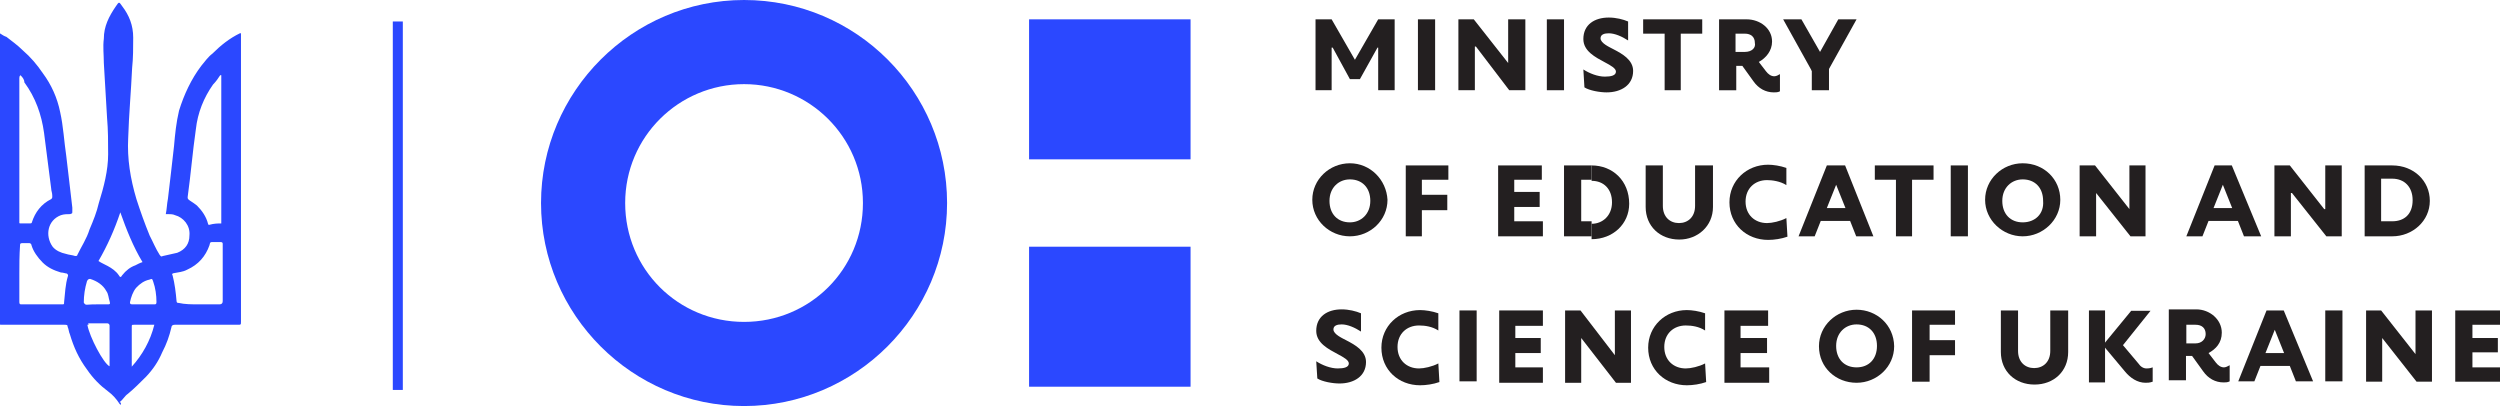 <?xml version="1.0" encoding="utf-8"?>
<!-- Generator: Adobe Illustrator 28.3.0, SVG Export Plug-In . SVG Version: 6.00 Build 0)  -->
<svg version="1.1" id="Layer_1" xmlns="http://www.w3.org/2000/svg" xmlns:xlink="http://www.w3.org/1999/xlink" x="0px" y="0px"
	 viewBox="0 0 698.2 113.4" style="enable-background:new 0 0 698.2 113.4;" xml:space="preserve">
<style type="text/css">
	.st0{fill:#231F20;}
	.st1{fill:#2B48FF;}
	.st2{fill-rule:evenodd;clip-rule:evenodd;fill:#2B48FF;}
</style>
<g>
	<g>
		<path class="st0" d="M442.5,24.4c1.4,0.9,4.3,1.4,6.2,1.4c4,0,7.4-2,7.4-6c0-3.1-3.1-4.8-5.4-6c-1.1-0.6-3.7-1.7-3.7-3.1
			c0-1.1,1.1-1.4,2.3-1.4c1.7,0,3.7,0.9,5.4,2V6c-1.4-0.6-3.4-1.1-5.4-1.1c-4,0-7.1,2-7.1,6c0,3.4,3.4,5.1,6,6.5
			c1.7,0.9,3.1,1.7,3.1,2.6c0,1.1-1.4,1.4-3.1,1.4c-2,0-4.3-0.9-6-2L442.5,24.4L442.5,24.4z"/>
		<polygon class="st0" points="458.9,5.4 475.4,5.4 475.4,9.4 469.4,9.4 469.4,25.2 464.9,25.2 464.9,9.4 458.9,9.4 		"/>
		<rect x="396" y="5.4" class="st0" width="4.8" height="19.8"/>
		<polygon class="st0" points="384.9,25.2 384.9,13.3 384.7,13.3 379.8,22.1 377,22.1 372.2,13.3 371.9,13.3 371.9,25.2 367.4,25.2 
			367.4,5.4 371.9,5.4 378.4,16.7 384.9,5.4 389.5,5.4 389.5,25.2 		"/>
		<rect x="432" y="5.4" class="st0" width="4.8" height="19.8"/>
		<path class="st0" d="M495.5,21.3c-0.9,0-1.7-0.6-2.3-1.4l-2-2.6c2-1.1,3.7-3.1,3.7-5.7c0-3.7-3.4-6.2-7.1-6.2h-7.7v19.8h4.8v-6.8
			h1.7l3.1,4.3c1.4,2,3.4,3.1,5.7,3.1c0.6,0,1.1,0,1.7-0.3v-4.8C496.6,21,496.1,21.3,495.5,21.3z M487.3,14.5h-2.6V9.4h2.6
			c1.7,0,2.8,0.9,2.8,2.6C490.4,13.3,489.3,14.5,487.3,14.5z"/>
		<polygon class="st0" points="407.3,5.4 411.6,5.4 421.2,17.6 421.2,17.6 421.2,5.4 426,5.4 426,25.2 421.5,25.2 412.2,13 
			411.9,13 411.9,25.2 407.3,25.2 		"/>
		<rect x="506" y="16.4" class="st0" width="4.8" height="8.8"/>
		<path class="st0" d="M515.3,46.2h-5.1L502.3,66h4.5l1.7-4.3h8.2l1.7,4.3h4.8L515.3,46.2z M510.2,58.1l2.6-6.5l2.6,6.5H510.2z"/>
		<polygon class="st0" points="392.6,46.2 404.5,46.2 404.5,50.2 397.1,50.2 397.1,54.4 404.2,54.4 404.2,58.7 397.1,58.7 397.1,66 
			392.6,66 		"/>
		<path class="st0" d="M377,45.6c-5.7,0-10.5,4.5-10.5,10.2S371.3,66,377,66s10.5-4.5,10.5-10.2C387.2,50.2,382.7,45.6,377,45.6z
			 M377,62.1c-3.4,0-5.7-2.3-5.7-6c0-3.7,2.6-6,5.7-6c3.4,0,5.7,2.3,5.7,6C382.7,59.8,380.1,62.1,377,62.1z"/>
		<rect x="544.8" y="46.2" class="st0" width="4.8" height="19.8"/>
		<polygon class="st0" points="523.6,46.2 540,46.2 540,50.2 534,50.2 534,66 529.5,66 529.5,50.2 523.6,50.2 		"/>
		<path class="st0" d="M498.9,60.9c-1.7,0.9-4,1.4-5.4,1.4c-3.4,0-6-2.3-6-6c0-3.7,2.6-6,6-6c1.4,0,3.7,0.3,5.4,1.4v-4.8
			c-1.7-0.6-3.7-0.9-5.1-0.9c-6,0-10.8,4.5-10.8,10.5c0,6.2,4.8,10.5,10.8,10.5c1.7,0,3.7-0.3,5.4-0.9L498.9,60.9L498.9,60.9z"/>
		<polygon class="st0" points="418.4,46.2 430.6,46.2 430.6,50.2 422.9,50.2 422.9,53.6 430,53.6 430,57.8 422.9,57.8 422.9,61.8 
			430.9,61.8 430.9,66 418.4,66 		"/>
		<polygon class="st0" points="436.8,46.2 444.5,46.2 444.5,50.2 441.6,50.2 441.6,61.8 444.5,61.8 444.5,66 436.8,66 		"/>
		<path class="st0" d="M444.5,46.2v4.3c3.4,0,5.7,2.3,5.7,6s-2.6,6-5.7,6v4.3c6,0,10.5-4.3,10.5-9.9C455,50.5,450.4,46.2,444.5,46.2
			z"/>
		<path class="st0" d="M473.4,46.2v11.3c0,3.1-2,4.8-4.5,4.8s-4.5-1.7-4.5-4.8V46.2h-4.8v11.6c0,5.4,4,9.1,9.4,9.1
			c5.1,0,9.4-3.7,9.4-9.1V46.2H473.4z"/>
		<path class="st0" d="M564.9,45.6c-5.7,0-10.5,4.5-10.5,10.2S559.3,66,564.9,66s10.5-4.5,10.5-10.2S570.9,45.6,564.9,45.6z
			 M564.9,62.1c-3.4,0-5.7-2.3-5.7-6c0-3.7,2.6-6,5.7-6c3.4,0,5.7,2.3,5.7,6C570.9,59.8,568.3,62.1,564.9,62.1z"/>
		<polygon class="st0" points="580.8,46.2 585.1,46.2 594.7,58.4 594.7,58.4 594.7,46.2 599.2,46.2 599.2,66 595,66 585.4,53.9 
			585.4,53.9 585.4,66 580.8,66 		"/>
		<path class="st0" d="M623.3,46.2h-4.8L610.6,66h4.5l1.7-4.3h8.2l1.7,4.3h4.8L623.3,46.2z M618.2,58.1l2.6-6.5l2.6,6.5H618.2z"/>
		<polygon class="st0" points="635.2,46.2 639.5,46.2 649.1,58.4 649.4,58.4 649.4,46.2 654,46.2 654,66 649.7,66 640.1,53.9 
			639.8,53.9 639.8,66 635.2,66 		"/>
		<path class="st0" d="M668.1,46.2h-7.7V66h7.7c5.7,0,10.5-4.3,10.5-9.9S674.1,46.2,668.1,46.2z M668.1,61.8H665V49.9h3.1
			c3.4,0,5.7,2.3,5.7,6C673.8,59.8,671.5,61.8,668.1,61.8z"/>
		<g>
			<path class="st0" d="M367.9,105.7c1.4,0.9,4.3,1.4,6.2,1.4c4,0,7.4-2,7.4-6c0-3.1-3.1-4.8-5.4-6c-1.1-0.6-3.7-1.7-3.7-3.1
				c0-1.1,1.1-1.4,2.3-1.4c1.7,0,3.7,0.9,5.4,2v-5.1c-1.4-0.6-3.4-1.1-5.4-1.1c-4,0-7.1,2-7.1,6c0,3.4,3.4,5.1,6,6.5
				c1.7,0.9,3.1,1.7,3.1,2.6c0,1.1-1.4,1.4-3.1,1.4c-2,0-4.3-0.9-6-2L367.9,105.7L367.9,105.7z"/>
			<path class="st0" d="M401.7,101.5c-1.7,0.9-4,1.4-5.4,1.4c-3.4,0-6-2.3-6-6s2.6-6,6-6c1.7,0,3.7,0.3,5.4,1.4v-4.8
				c-1.7-0.6-3.7-0.9-5.1-0.9c-6,0-10.8,4.5-10.8,10.5c0,6.2,4.8,10.5,10.8,10.5c1.7,0,3.7-0.3,5.4-0.9L401.7,101.5L401.7,101.5z"/>
			<path class="st0" d="M476.2,101.5c-1.7,0.9-4,1.4-5.4,1.4c-3.4,0-6-2.3-6-6s2.6-6,6-6c1.7,0,3.7,0.3,5.4,1.4v-4.8
				c-1.7-0.6-3.7-0.9-5.1-0.9c-6,0-10.8,4.5-10.8,10.5c0,6.2,4.8,10.5,10.8,10.5c1.7,0,3.7-0.3,5.4-0.9L476.2,101.5L476.2,101.5z"/>
			<rect x="407.6" y="86.7" class="st0" width="4.8" height="19.8"/>
			<polygon class="st0" points="418.7,86.7 430.9,86.7 430.9,91 423.2,91 423.2,94.4 430.3,94.4 430.3,98.6 423.2,98.6 423.2,102.6 
				430.9,102.6 430.9,106.9 418.7,106.9 			"/>
			<polygon class="st0" points="437.1,86.7 441.4,86.7 451,99.2 451,99.2 451,86.7 455.5,86.7 455.5,106.9 451.3,106.9 441.6,94.4 
				441.6,94.4 441.6,106.9 437.1,106.9 			"/>
			<polygon class="st0" points="481.6,86.7 493.8,86.7 493.8,91 486.1,91 486.1,94.4 493.5,94.4 493.5,98.6 486.1,98.6 486.1,102.6 
				494.1,102.6 494.1,106.9 481.6,106.9 			"/>
		</g>
		<g>
			<path class="st0" d="M601.2,106.6c-0.9,0.3-1.4,0.3-2,0.3c-2.3,0-4.3-1.4-5.7-3.1l-6.2-7.4l7.9-9.6h5.4l-7.7,9.6l4.3,5.1
				c0.6,0.9,1.4,1.4,2.3,1.4c0.3,0,0.9,0,1.7-0.3V106.6L601.2,106.6z"/>
			<rect x="583.4" y="86.7" class="st0" width="4.5" height="20.1"/>
			<path class="st0" d="M637.8,86.7H633l-7.9,19.8h4.5l1.7-4.3h8.2l1.7,4.3h4.8L637.8,86.7z M632.7,98.6l2.6-6.5l2.6,6.5H632.7z"/>
			<rect x="649.4" y="86.7" class="st0" width="4.8" height="19.8"/>
			<path class="st0" d="M572.6,86.7v11.3c0,3.1-2,4.8-4.5,4.8s-4.5-1.7-4.5-4.8V86.7h-4.8v11.6c0,5.4,4,9.1,9.4,9.1s9.4-3.7,9.4-9.1
				V86.7C577.4,86.7,572.6,86.7,572.6,86.7z"/>
			<polygon class="st0" points="660.8,86.7 665,86.7 674.6,98.9 674.6,98.9 674.6,86.7 679.2,86.7 679.2,106.6 674.9,106.6 
				665.3,94.4 665.3,94.4 665.3,106.6 660.8,106.6 			"/>
			<polygon class="st0" points="685.7,86.7 698.2,86.7 698.2,90.7 690.5,90.7 690.5,94.4 697.6,94.4 697.6,98.4 690.5,98.4 
				690.5,102.6 698.2,102.6 698.2,106.6 685.7,106.6 			"/>
			<path class="st0" d="M621.1,102.6c-0.9,0-1.7-0.6-2.3-1.4l-2-2.6c2-1.1,3.7-2.8,3.7-5.7c0-3.7-3.4-6.5-7.1-6.5h-7.7v19.8h4.8
				v-6.8h1.7l3.1,4.3c1.4,2,3.4,3.1,5.7,3.1c0.6,0,1.1,0,1.7-0.3V102C622.2,102.3,621.6,102.6,621.1,102.6z M610.6,90.7h2.6
				c1.7,0,2.8,0.9,2.8,2.6c0,1.4-1.1,2.6-2.8,2.6h-2.6V90.7z"/>
			<polygon class="st0" points="534,86.7 546,86.7 546,90.7 538.9,90.7 538.9,95 546,95 546,99.2 538.9,99.2 538.9,106.6 534,106.6 
							"/>
			<path class="st0" d="M518.5,86.5c-5.7,0-10.5,4.5-10.5,10.2c0,6,4.8,10.2,10.5,10.2c5.7,0,10.5-4.5,10.5-10.2
				C528.9,90.7,524.1,86.5,518.5,86.5z M518.5,102.6c-3.4,0-5.7-2.3-5.7-6s2.6-6,5.7-6c3.4,0,5.7,2.3,5.7,6S521.9,102.6,518.5,102.6
				z"/>
		</g>
		<polygon class="st0" points="518.5,5.4 513.4,5.4 508.3,14.5 508.3,14.5 508.3,14.5 508.3,14.5 503.1,5.4 498,5.4 506,19.8 
			507.1,20.1 507.1,20.7 508.3,20.4 509.4,20.7 509.4,20.1 510.5,19.8 		"/>
	</g>
	<path class="st1" d="M207.8,0c-31.2,0-56.7,25.5-56.7,56.7s25.5,56.7,56.7,56.7s56.7-25.5,56.7-56.7S239.2,0,207.8,0z M207.8,89.9
		c-18.4,0-33.2-14.7-33.2-33.2s15-33.2,33.2-33.2s33.2,14.7,33.2,33.2S226.2,89.9,207.8,89.9z"/>
	<rect x="287.4" y="68.9" class="st1" width="45.1" height="39.1"/>
	<rect x="287.4" y="5.4" class="st1" width="45.1" height="39.1"/>
	<path class="st2" d="M33.7,113.1l-0.3-0.3c-0.9-1.4-2-2.6-3.1-3.4c-2.3-1.7-4.3-3.7-6-6.2c-2.3-3.1-3.7-6.2-4.8-9.9
		c-0.3-0.6-0.3-1.4-0.6-2c0-0.6-0.3-0.6-0.9-0.6c-5.7,0-11.6,0-17.3,0c-0.9,0-0.9,0-0.9-0.9c0-26.6,0-53.3,0-79.7c0-0.3,0-0.6,0-0.9
		c0.9,0.6,1.4,0.9,2,1.1c1.4,1.1,3.1,2.3,4.5,3.7c2.3,2,4,4,5.7,6.5c2.3,3.1,4,6.8,4.8,10.8c0.9,4,1.1,8.2,1.7,12.2
		c0.6,4.8,1.1,9.6,1.7,14.5c0,0.3,0,0.6,0,0.9c0,0.9,0,0.6-0.6,0.9c-0.9,0-1.7,0-2.6,0.3c-3.7,1.4-4.5,5.7-2.3,8.8
		c0.9,1.1,2.3,1.7,3.7,2c0.9,0.3,1.7,0.3,2.6,0.6c0.3,0,0.6,0,0.6-0.3c1.1-2.3,2.6-4.5,3.4-7.1c1.1-2.6,2-4.8,2.6-7.4
		c1.4-4.5,2.6-9.1,2.6-13.6c0-3.4,0-6.8-0.3-10.2c-0.3-5.1-0.6-10.2-0.9-15.3c0-2.3-0.3-4.5,0-6.8c0-3.4,1.4-6.2,3.4-9.1
		c0.9-1.4,0.9-1.1,1.7,0c2,2.6,3.1,5.4,3.1,8.8c0,2.8,0,5.7-0.3,8.5c-0.3,6.5-0.9,13-1.1,19.6c-0.3,5.7,0.6,11.3,2.3,17
		c1.1,3.4,2.3,6.8,3.7,10.2c0.9,1.7,1.7,3.7,2.8,5.4c0.3,0.3,0.3,0.6,0.9,0.3c1.4-0.3,2.6-0.6,4-0.9c2.3-0.9,3.4-2.6,3.4-4.8
		c0.3-2.8-1.7-5.1-4-5.7c-0.6-0.3-1.4-0.3-2-0.3c-0.3,0-0.3,0-0.6,0c0.3-1.4,0.3-2.8,0.6-4.3c0.6-4.8,1.1-9.6,1.7-14.7
		c0.3-3.4,0.6-6.5,1.4-9.9c1.4-4.5,3.4-8.8,6.2-12.5c0.9-1.1,2-2.6,3.1-3.4c2.3-2.3,4.8-4.3,7.7-5.7h0.3c0,0.3,0,0.6,0,0.6
		c0,22.7,0,45.4,0,68c0,4,0,7.9,0,11.9c0,0.9,0,0.9-0.9,0.9c-5.7,0-11.6,0-17.6,0c-0.6,0-0.9,0.3-0.9,0.6c-0.6,2.6-1.4,4.8-2.6,7.1
		c-1.1,2.6-2.6,4.8-4.5,6.8c-1.7,1.7-3.4,3.4-5.1,4.8c-0.9,0.6-1.4,1.7-2.3,2.3C34,112.5,33.7,112.8,33.7,113.1z M5.7,21L5.7,21
		c-0.3,0.3-0.3,0.6-0.3,0.9c0,13,0,26.1,0,39.1c0,0.3,0,0.9,0,1.1s0,0.3,0.3,0.3c0.9,0,1.4,0,2.3,0c0.6,0,0.9,0,0.9-0.3
		c0.9-2.8,2.6-5.1,5.4-6.5c0.3-0.3,0.3-0.3,0.3-0.9c0-0.9-0.3-1.4-0.3-2c-0.6-5.1-1.4-10.5-2-15.6C11.6,32,9.9,27.2,6.8,23
		C6.8,22.1,6.2,21.5,5.7,21z M61.8,62.4c0-13.9,0-27.8,0-41.4c0,0,0,0-0.3,0c-0.6,0.9-1.1,1.7-2,2.6c-2.6,3.7-4.3,7.9-4.8,12.5
		c-0.9,6.2-1.4,12.5-2.3,19c0,0.6,0.3,0.6,0.6,0.9c0.9,0.6,1.4,0.9,2,1.4c1.4,1.4,2.6,3.1,3.1,5.1c0,0.3,0.3,0.3,0.3,0.3
		C59.8,62.4,60.9,62.4,61.8,62.4z M5.4,76.5c0,2.6,0,5.4,0,7.9C5.4,85,5.7,85,6,85c3.7,0,7.7,0,11.3,0c0.6,0,0.6,0,0.6-0.6
		c0.3-2.6,0.3-4.8,1.1-7.4c0-0.3,0-0.3-0.3-0.6c-0.3,0-1.1-0.3-1.7-0.3c-2-0.6-3.7-1.4-5.1-2.8c-1.4-1.4-2.6-3.1-3.1-4.8
		c0-0.3-0.3-0.6-0.6-0.6c-0.6,0-1.4,0-2,0s-0.6,0.3-0.6,0.6C5.4,71.4,5.4,74,5.4,76.5z M55.6,85c2,0,3.7,0,5.7,0
		c0.6,0,0.9-0.3,0.9-0.9v-0.3c0-2.3,0-4.3,0-6.5c0-3.1,0-6,0-9.1c0-0.3,0-0.6-0.6-0.6c-0.6,0-1.1,0-2,0c-0.9,0-0.9,0-1.1,0.9
		c-1.1,3.1-3.1,5.4-6.2,6.8C51,76,49.9,76,48.5,76.3c-0.3,0-0.6,0.3-0.3,0.6c0.6,2.3,0.9,4.8,1.1,7.1c0,0.6,0.3,0.6,0.6,0.6
		C51.6,85,53.6,85,55.6,85z M27.5,72.9c0.9,0.6,1.7,0.9,2.6,1.4c1.1,0.6,2.3,1.4,3.1,2.6c0.3,0.6,0.6,0.6,0.9,0
		c1.1-1.4,2.3-2.3,3.7-2.8c0.6-0.3,1.1-0.6,2-0.9c-2.6-4.3-4.5-9.1-6.2-13.9C32,64.1,30,68.6,27.5,72.9z M43.1,90.7
		c-0.3,0-0.6,0-0.6,0c-1.7,0-3.4,0-5.1,0c-0.6,0-0.6,0-0.6,0.6c0,3.7,0,7.1,0,10.5c0,0.3,0,0.3,0,0.6C39.7,99.2,42,95.2,43.1,90.7z
		 M24.4,90.7c0.6,3.4,4.5,10.8,6.2,11.6V102c0-3.7,0-7.4,0-11.1c0-0.3-0.3-0.6-0.6-0.6c-1.7,0-3.7,0-5.4,0
		C24.9,90.7,24.7,90.7,24.4,90.7z M27.2,85c0.9,0,2,0,2.8,0c0.6,0,0.9,0,0.6-0.9c-0.3-0.9-0.3-2-0.9-2.8c-0.9-1.7-2.6-2.8-4.5-3.4
		c-0.3,0-0.6,0-0.9,0.6c-0.6,2-0.9,4-0.9,6c0.3,0.6,0.6,0.6,0.9,0.6C25.2,85,26.4,85,27.2,85z M40,85c1.1,0,2,0,3.1,0
		c0.3,0,0.6,0,0.6-0.6c0-2-0.3-4-0.9-5.7c-0.3-0.9-0.3-0.9-1.1-0.6c-1.4,0.3-2.6,1.1-3.7,2.3c-0.9,1.1-1.4,2.6-1.7,4
		c0,0.3,0,0.6,0.6,0.6C38,85,39.1,85,40,85z"/>
	<g>
		<rect x="109.7" y="6" class="st1" width="2.8" height="102.9"/>
	</g>
</g>
</svg>
